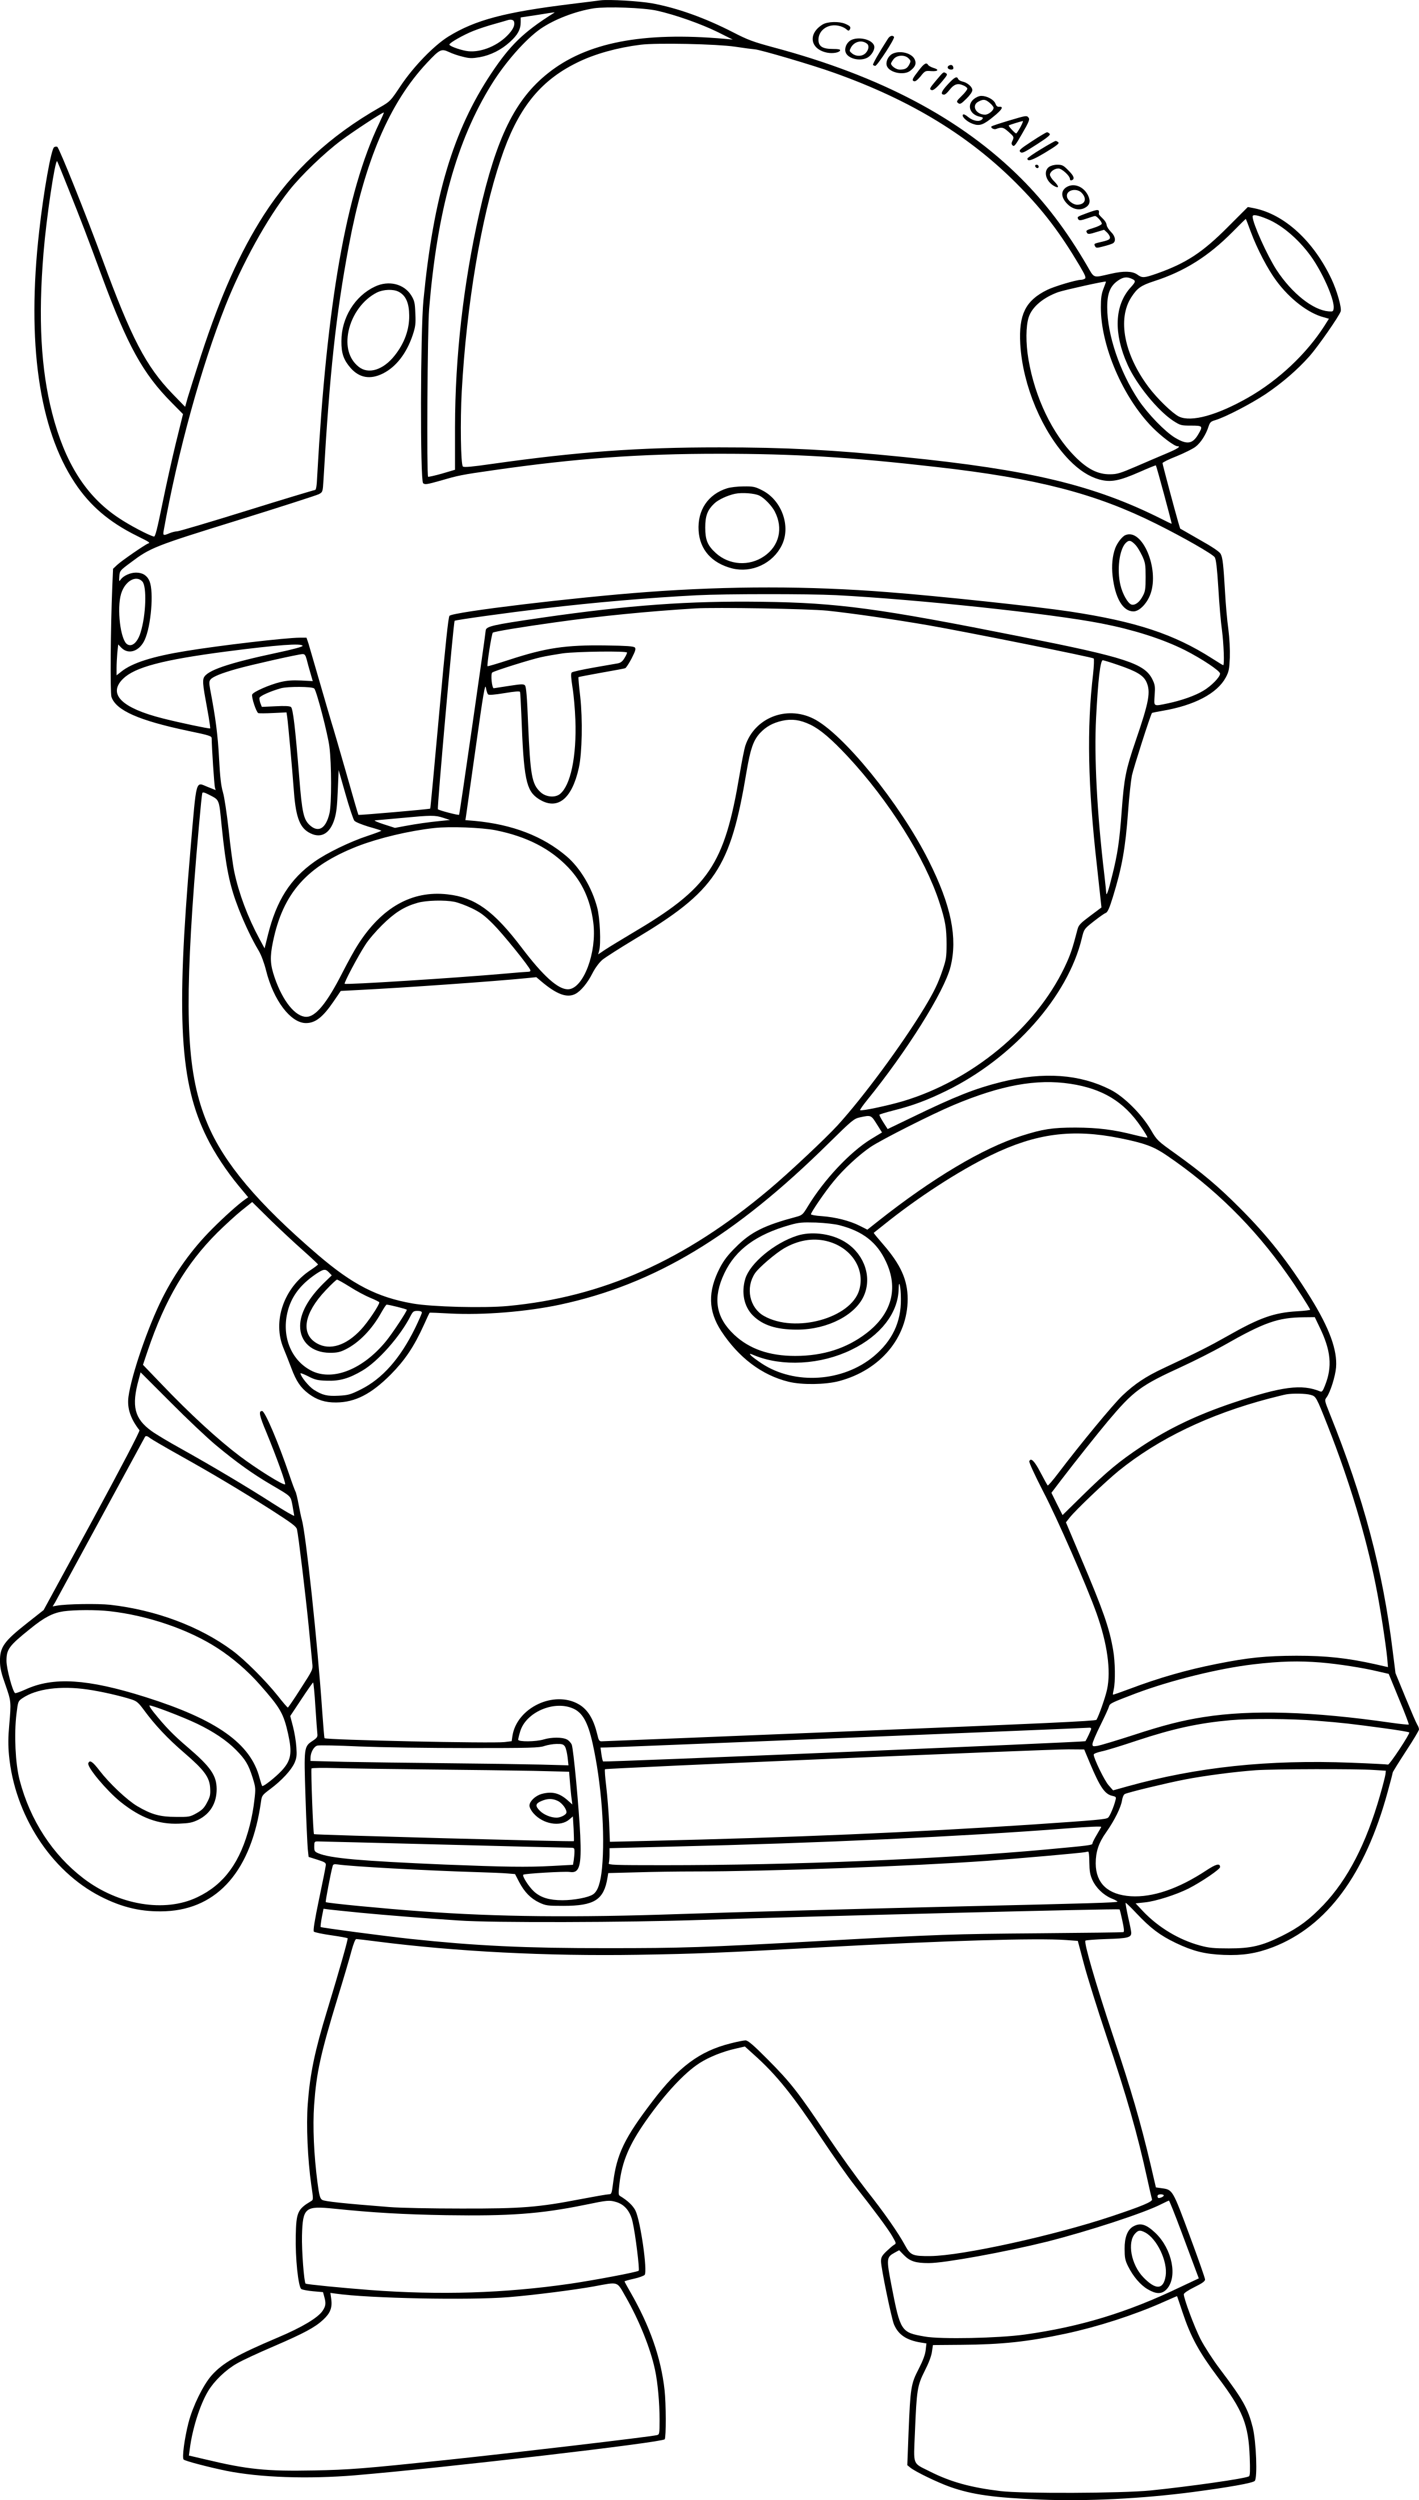 <?xml version="1.0" encoding="UTF-8"?>
<svg xmlns="http://www.w3.org/2000/svg" version="1.0" viewBox="0 0 1134.177 1998.072" preserveAspectRatio="xMidYMid meet">
  <g transform="translate(-221.823,1998.634) scale(0.1,-0.1)" fill="#000000" stroke="none">
    <path d="M7020 19984 c-19 -3 -127 -16 -240 -30 -528 -65 -762 -127 -977 -259 -116 -72 -279 -240 -382 -394 -82 -123 -83 -125 -169 -174 -396 -226 -699 -507 -924 -857 -191 -298 -346 -644 -503 -1125 -46 -143 -94 -294 -106 -335 l-21 -75 -102 105 c-210 218 -327 441 -556 1065 -133 363 -350 903 -364 908 -7 3 -18 2 -25 -3 -24 -14 -85 -360 -120 -675 -100 -885 -1 -1576 285 -2007 121 -183 273 -313 494 -423 107 -53 111 -56 91 -63 -25 -9 -215 -140 -247 -171 l-32 -30 -6 -138 c-14 -334 -18 -850 -7 -886 36 -108 218 -189 619 -273 164 -34 182 -40 182 -58 1 -79 21 -375 26 -393 l6 -21 -63 25 c-100 40 -88 82 -139 -507 -115 -1341 -85 -1859 132 -2295 61 -124 158 -270 255 -387 l75 -90 -23 -16 c-55 -38 -172 -143 -271 -243 -157 -158 -289 -342 -392 -547 -115 -229 -247 -613 -271 -789 -12 -90 16 -175 88 -267 5 -7 -143 -290 -378 -724 l-388 -713 -133 -105 c-184 -145 -217 -191 -216 -305 1 -53 10 -94 43 -186 47 -134 47 -139 31 -323 -9 -96 -9 -165 -2 -240 45 -478 335 -926 730 -1129 177 -91 336 -127 523 -119 418 19 686 329 762 880 6 44 11 50 74 97 90 67 167 150 193 208 17 39 20 60 15 127 -3 45 -15 118 -27 164 l-22 84 89 134 c48 73 91 134 94 134 3 0 12 -87 18 -192 7 -106 14 -205 16 -219 3 -22 -3 -32 -36 -54 -72 -47 -72 -50 -59 -449 6 -193 15 -380 18 -416 l7 -64 70 -22 c62 -20 70 -25 67 -46 -1 -13 -25 -134 -54 -271 -36 -172 -48 -251 -41 -258 6 -6 68 -19 138 -29 70 -10 129 -21 132 -24 5 -5 -70 -269 -162 -571 -100 -326 -139 -511 -157 -753 -13 -172 -1 -439 28 -646 17 -115 17 -120 0 -130 -109 -65 -120 -89 -124 -278 -4 -175 20 -406 44 -425 8 -6 51 -14 94 -18 l80 -7 10 -37 c15 -53 12 -74 -13 -112 -36 -55 -166 -133 -361 -215 -325 -138 -436 -201 -526 -301 -67 -76 -151 -246 -185 -378 -32 -124 -53 -281 -39 -295 12 -12 200 -61 341 -90 270 -54 650 -67 1028 -36 726 61 2460 263 2476 288 12 18 11 285 -1 393 -29 261 -118 513 -275 786 -25 43 -45 80 -45 83 0 2 34 12 75 21 41 9 79 23 86 31 24 29 -34 435 -74 514 -19 39 -64 81 -121 115 -16 9 -16 19 -6 105 21 174 78 308 213 500 150 213 306 381 426 458 74 48 186 93 289 116 l74 17 73 -66 c178 -159 307 -319 540 -669 96 -144 215 -313 265 -376 156 -198 268 -349 301 -407 31 -54 32 -57 13 -67 -10 -6 -38 -30 -61 -52 -36 -35 -43 -48 -43 -80 0 -52 84 -459 104 -505 35 -82 99 -125 215 -144 l44 -7 -6 -53 c-4 -36 -21 -83 -56 -151 -62 -120 -66 -147 -81 -509 l-10 -260 26 -21 c40 -32 218 -118 317 -153 177 -62 350 -86 721 -101 369 -15 810 7 1216 60 287 38 481 72 497 89 23 23 12 314 -16 428 -38 151 -77 221 -262 466 -57 75 -123 178 -155 239 -50 98 -133 322 -134 358 0 10 33 32 85 58 63 31 85 47 85 61 0 11 -56 170 -124 353 -135 364 -135 364 -220 376 l-49 7 -43 185 c-80 337 -153 590 -299 1025 -141 424 -235 748 -221 762 4 4 80 10 170 13 169 5 196 12 196 50 0 10 -11 66 -25 126 -13 60 -22 110 -20 113 3 2 43 -37 90 -87 110 -116 185 -173 310 -233 138 -66 233 -90 385 -96 150 -6 260 11 393 62 431 167 736 579 916 1239 23 82 41 153 41 157 0 4 47 80 105 169 58 88 105 167 105 175 0 9 -6 26 -14 38 -8 12 -50 110 -94 217 l-80 195 -22 175 c-79 647 -233 1227 -502 1895 -44 110 -44 111 -26 135 29 40 69 166 75 238 11 139 -53 314 -205 559 -177 285 -343 495 -567 718 -169 170 -298 278 -511 431 -144 103 -148 106 -198 192 -73 124 -213 264 -321 319 -244 125 -535 146 -875 62 -205 -51 -366 -114 -716 -284 l-191 -92 -34 53 c-19 30 -33 57 -32 61 1 4 51 19 110 34 159 40 271 82 428 159 533 262 969 754 1080 1218 18 74 18 74 94 134 42 33 85 64 97 68 15 6 29 36 57 127 73 237 100 387 122 685 8 115 22 243 30 285 13 62 149 487 161 502 1 1 40 9 86 17 252 43 434 138 503 265 25 47 29 66 33 159 2 65 -2 153 -12 230 -10 69 -21 199 -26 290 -13 221 -19 279 -35 309 -8 17 -65 56 -169 114 l-155 89 -16 53 c-31 108 -125 460 -125 470 0 6 50 31 112 55 61 25 130 59 152 76 42 32 84 98 105 165 10 30 18 38 54 48 80 24 284 130 403 209 134 91 251 192 349 302 65 73 238 321 249 358 9 28 -29 164 -73 257 -143 304 -376 518 -618 567 l-51 10 -154 -154 c-206 -208 -337 -294 -571 -377 -106 -37 -119 -38 -160 -8 -39 27 -108 29 -212 5 -146 -33 -127 -40 -191 70 -162 277 -330 498 -524 692 -477 477 -1123 819 -1980 1048 -159 43 -204 59 -320 119 -228 117 -449 196 -651 233 -104 18 -340 32 -409 24z m449 -83 c145 -32 354 -106 486 -171 l120 -60 -64 6 c-657 58 -1105 -29 -1413 -275 -263 -209 -412 -513 -549 -1119 -127 -565 -193 -1144 -194 -1709 l0 -341 -105 -31 c-57 -16 -107 -27 -110 -25 -12 12 -5 1182 8 1339 65 785 220 1346 498 1795 110 178 274 364 394 447 111 76 279 140 425 163 104 15 397 5 504 -19z m-833 -24 c-235 -149 -341 -252 -491 -477 -305 -458 -462 -985 -542 -1810 -25 -259 -27 -1440 -3 -1465 14 -13 28 -11 139 20 148 43 162 46 427 84 654 94 1165 131 1800 131 601 0 1049 -27 1739 -106 804 -91 1271 -212 1757 -455 213 -106 449 -241 465 -266 11 -16 19 -85 29 -245 7 -123 20 -274 29 -337 14 -108 21 -281 10 -281 -2 0 -42 24 -87 53 -306 196 -610 296 -1138 376 -263 40 -1061 125 -1455 155 -635 50 -1260 50 -1925 1 -582 -43 -1547 -159 -1579 -190 -9 -9 -32 -221 -82 -775 -38 -420 -70 -765 -72 -766 -5 -5 -570 -54 -574 -50 -2 1 -46 153 -98 337 -53 184 -104 361 -115 394 -10 33 -53 179 -95 325 -42 146 -83 286 -91 313 l-16 47 -54 0 c-109 0 -639 -62 -907 -106 -272 -44 -433 -96 -519 -165 l-38 -30 0 58 c0 32 3 87 6 123 l7 66 27 -28 c57 -56 144 -26 185 65 51 111 73 382 39 467 -19 47 -55 70 -109 70 -45 0 -100 -25 -121 -54 -14 -20 -15 -19 -12 24 3 44 5 47 90 110 159 120 190 132 858 339 338 105 629 199 647 208 31 17 31 17 37 117 49 850 99 1316 202 1866 127 680 325 1143 623 1462 104 111 116 117 177 89 26 -13 76 -30 111 -38 54 -14 74 -14 134 -4 89 16 174 59 243 122 62 56 86 100 86 157 l0 39 133 20 c72 12 134 21 137 21 3 1 -3 -5 -14 -11z m-310 -62 c11 -29 -7 -67 -55 -115 -89 -89 -228 -140 -330 -120 -58 11 -131 39 -131 50 0 14 111 77 191 109 42 17 118 42 170 56 52 15 99 28 104 30 24 8 46 4 51 -10z m1769 -202 c72 -11 142 -20 157 -21 43 -3 460 -125 632 -187 621 -221 1096 -512 1486 -912 187 -191 322 -368 475 -626 47 -80 56 -100 44 -108 -8 -5 -21 -9 -30 -9 -39 0 -216 -53 -272 -81 -172 -85 -227 -196 -214 -432 19 -332 176 -704 390 -926 81 -83 160 -134 243 -157 90 -24 156 -12 320 60 70 31 129 55 131 53 5 -5 130 -467 126 -467 -2 0 -38 17 -81 39 -538 270 -1050 393 -2062 495 -561 57 -936 77 -1473 77 -649 0 -1129 -35 -1815 -132 -159 -23 -226 -29 -234 -21 -17 17 -22 362 -9 602 38 687 154 1383 311 1851 133 402 310 627 609 774 140 70 324 121 511 144 129 16 606 6 755 -16z m-2846 -612 c-264 -553 -419 -1437 -495 -2813 -4 -88 -9 -118 -19 -118 -7 0 -253 -74 -545 -165 -292 -91 -543 -165 -556 -165 -14 0 -41 -7 -61 -15 -49 -21 -53 -19 -47 18 113 630 299 1305 493 1797 134 339 336 704 511 925 96 121 282 300 415 399 108 80 336 229 341 223 2 -1 -15 -40 -37 -86z m-2481 -531 c100 -250 143 -362 262 -685 207 -561 330 -784 561 -1017 l90 -91 -57 -231 c-31 -127 -80 -348 -109 -491 -40 -196 -56 -259 -66 -257 -42 10 -196 91 -282 149 -261 173 -430 440 -532 838 -90 352 -112 756 -69 1280 23 282 93 750 109 733 2 -2 44 -104 93 -228z m9577 -233 c128 -52 271 -179 368 -323 92 -139 172 -329 165 -391 -3 -26 -6 -28 -41 -25 -124 10 -293 144 -415 330 -76 117 -192 375 -192 428 0 19 39 12 115 -19z m-130 -102 c51 -138 137 -302 205 -393 107 -145 255 -259 378 -291 l42 -12 -36 -57 c-142 -222 -364 -432 -606 -571 -248 -142 -458 -201 -556 -154 -52 25 -175 144 -245 238 -194 260 -248 542 -137 715 48 74 77 95 185 130 241 78 432 198 626 394 57 58 104 104 105 103 1 -1 19 -47 39 -102z m-950 -377 c33 -15 32 -23 -10 -69 -129 -143 -138 -366 -24 -618 72 -160 243 -368 365 -448 56 -36 63 -38 141 -38 95 0 98 -3 58 -71 -45 -76 -89 -83 -183 -27 -81 48 -220 192 -295 304 -149 225 -249 521 -249 739 0 118 26 177 97 221 35 22 64 24 100 7z m-227 -79 c-16 -41 -21 -76 -21 -149 0 -308 175 -717 411 -958 72 -73 176 -152 202 -152 31 0 -1 -21 -87 -57 -54 -23 -163 -69 -243 -104 -128 -55 -153 -63 -210 -63 -96 -1 -180 41 -280 142 -181 182 -319 470 -371 773 -23 134 -22 269 2 342 27 81 116 156 236 199 49 17 374 89 380 84 2 -1 -7 -27 -19 -57z m-7682 -2340 c37 -40 29 -269 -14 -407 -24 -80 -70 -120 -108 -94 -53 35 -83 285 -48 402 30 102 120 154 170 99z m5544 -109 c651 -34 1717 -147 2121 -226 257 -50 490 -124 669 -214 132 -67 280 -165 280 -187 0 -28 -70 -99 -134 -137 -66 -40 -175 -78 -284 -101 -117 -24 -111 -28 -105 64 5 69 3 85 -17 126 -62 128 -210 177 -1054 344 -1136 226 -1458 270 -2067 278 -585 8 -1059 -26 -1759 -127 -404 -59 -448 -69 -450 -105 -3 -42 -208 -1466 -212 -1470 -6 -6 -158 34 -170 44 -7 7 125 1497 134 1506 7 7 425 65 713 99 403 48 847 86 1220 105 235 12 890 12 1115 1z m-70 -124 c208 -22 524 -68 810 -117 324 -57 1310 -255 1320 -265 4 -5 2 -61 -5 -124 -51 -433 -42 -891 31 -1535 13 -121 27 -245 30 -276 l6 -55 -91 -68 c-79 -59 -92 -73 -101 -109 -41 -158 -57 -204 -104 -303 -233 -485 -736 -902 -1290 -1068 -118 -35 -334 -81 -343 -72 -3 3 22 38 54 78 317 390 618 869 668 1066 59 232 6 492 -174 850 -229 457 -688 1021 -923 1136 -216 106 -468 5 -542 -216 -9 -26 -29 -130 -46 -230 -122 -727 -245 -908 -865 -1273 -82 -49 -176 -106 -208 -127 l-58 -39 8 28 c16 57 7 264 -16 348 -42 159 -136 315 -243 407 -190 162 -434 256 -737 284 l-73 6 5 32 c2 17 38 265 78 551 60 428 74 512 81 476 4 -25 12 -49 17 -54 7 -7 52 -3 131 10 85 14 123 17 125 9 2 -6 6 -85 10 -176 19 -520 38 -612 136 -677 149 -98 268 -7 324 248 26 119 31 386 11 567 -10 85 -16 155 -14 157 2 2 83 17 181 35 98 17 184 33 192 36 8 3 31 39 52 79 31 61 35 77 25 87 -10 10 -70 14 -230 16 -323 5 -481 -19 -775 -115 -92 -30 -170 -53 -172 -51 -7 6 33 260 42 268 9 9 234 46 508 84 349 49 735 87 1110 110 163 10 908 -3 1055 -18z m-4193 -281 c2 -7 -80 -29 -198 -54 -400 -85 -572 -144 -593 -204 -7 -20 -5 -55 7 -125 9 -53 24 -137 33 -185 8 -49 14 -90 12 -92 -4 -5 -250 47 -379 80 -329 83 -440 194 -319 315 94 94 317 153 830 220 410 53 600 67 607 45z m2593 -54 c0 -6 -9 -26 -21 -45 -15 -25 -30 -37 -52 -41 -18 -3 -105 -18 -195 -34 -90 -16 -168 -33 -174 -39 -8 -8 -6 -43 6 -119 10 -59 20 -175 23 -258 11 -293 -38 -527 -124 -595 -40 -31 -112 -24 -155 16 -69 65 -81 130 -99 554 -8 206 -15 289 -25 299 -11 12 -29 11 -126 -4 -62 -10 -117 -18 -123 -19 -15 -2 -27 116 -12 126 22 15 310 105 389 122 43 10 122 23 175 31 114 15 513 20 513 6z m-2561 -53 c6 -24 19 -73 30 -109 l19 -66 -94 5 c-69 3 -113 0 -166 -13 -87 -21 -216 -78 -224 -99 -8 -20 33 -143 49 -149 7 -2 60 -2 118 1 l107 5 6 -39 c7 -48 42 -435 51 -564 15 -224 45 -311 119 -355 93 -55 169 -17 207 103 16 51 22 106 27 231 l7 163 55 -193 c30 -106 62 -201 70 -211 8 -11 58 -31 113 -48 54 -15 100 -30 103 -32 2 -3 -47 -21 -110 -42 -140 -46 -327 -137 -424 -206 -194 -137 -304 -311 -372 -584 l-27 -109 -40 74 c-94 173 -167 368 -203 542 -11 53 -31 202 -44 330 -15 132 -34 262 -46 302 -15 52 -23 121 -31 270 -9 180 -27 323 -71 552 -9 51 -9 65 3 79 19 23 86 50 210 85 117 33 492 117 525 118 17 1 24 -8 33 -41z m6486 -46 c147 -50 202 -83 226 -135 36 -79 22 -157 -85 -469 -80 -234 -92 -295 -112 -558 -17 -240 -33 -349 -76 -520 -30 -123 -47 -172 -48 -140 0 8 -7 74 -15 145 -59 496 -82 944 -66 1255 16 307 34 460 54 460 7 -1 62 -17 122 -38z m-6425 -188 c19 -19 109 -367 121 -465 18 -138 18 -457 1 -531 -28 -122 -87 -159 -156 -98 -51 46 -63 97 -86 384 -32 401 -50 549 -66 562 -10 8 -50 10 -124 6 l-109 -5 -11 28 c-6 16 -9 35 -8 44 3 15 84 52 172 77 55 15 251 14 266 -2z m3965 -289 c79 -38 167 -113 298 -253 331 -355 621 -817 735 -1172 46 -141 56 -203 56 -330 0 -102 -4 -125 -32 -207 -36 -107 -70 -176 -146 -302 -180 -296 -488 -713 -692 -937 -96 -105 -391 -382 -547 -513 -676 -569 -1331 -861 -2090 -932 -193 -18 -609 -7 -761 20 -283 50 -479 151 -755 387 -481 412 -753 734 -886 1053 -160 382 -185 836 -105 1916 23 302 59 704 65 723 3 9 17 6 52 -12 87 -45 81 -30 103 -251 34 -334 63 -476 137 -665 49 -124 106 -243 158 -330 20 -33 44 -96 60 -160 60 -240 197 -420 319 -420 75 0 135 47 222 175 l56 82 136 7 c361 18 1101 70 1347 95 l80 8 40 -34 c123 -104 205 -134 272 -100 44 23 98 88 137 166 21 41 52 83 78 106 24 20 140 94 258 165 646 386 766 566 895 1338 31 183 54 251 108 310 49 52 102 81 177 98 77 17 144 8 225 -31z m-2935 -744 l55 -18 -70 -7 c-102 -10 -199 -24 -290 -41 l-80 -15 -90 29 c-49 16 -81 30 -70 31 11 1 106 10 210 19 244 23 269 23 335 2z m420 -100 c249 -50 438 -147 582 -299 111 -117 175 -259 198 -436 32 -240 -80 -536 -203 -536 -79 0 -197 106 -367 330 -225 297 -374 405 -596 429 -283 32 -525 -104 -716 -404 -25 -38 -82 -142 -127 -230 -120 -235 -210 -345 -284 -345 -88 0 -189 125 -254 315 -36 105 -38 163 -13 285 80 389 271 604 675 763 170 66 414 124 615 146 123 14 377 4 490 -18z m-328 -572 c29 -6 91 -29 137 -51 68 -33 100 -56 171 -127 77 -77 284 -333 297 -367 3 -9 -3 -14 -18 -14 -13 0 -98 -7 -189 -15 -383 -34 -1268 -90 -1277 -81 -7 7 107 222 165 311 24 39 86 111 136 160 98 97 175 146 281 176 70 20 218 24 297 8z m4921 -1454 c257 -39 428 -142 563 -341 32 -46 56 -86 53 -88 -2 -3 -47 6 -99 19 -173 44 -294 59 -475 60 -186 0 -263 -12 -435 -67 -305 -97 -708 -337 -1142 -680 l-87 -69 -61 31 c-80 40 -193 69 -302 77 -49 3 -88 10 -88 15 0 16 115 184 180 262 80 99 205 214 298 277 87 58 488 261 662 334 379 159 662 211 933 170z m-1547 -322 l42 -67 -91 -55 c-166 -103 -372 -322 -502 -536 -39 -65 -46 -71 -91 -83 -256 -68 -365 -122 -484 -242 -64 -63 -96 -105 -128 -166 -98 -190 -94 -345 12 -507 139 -211 324 -351 536 -403 107 -27 296 -24 405 5 331 88 548 349 548 656 0 153 -56 276 -198 439 -42 48 -75 88 -73 90 1 1 37 29 78 62 273 220 600 432 859 558 360 175 650 213 1032 136 197 -40 267 -66 369 -135 382 -259 701 -573 967 -952 72 -101 183 -275 183 -284 0 -3 -46 -9 -102 -12 -187 -11 -300 -51 -557 -197 -149 -84 -231 -126 -513 -258 -143 -67 -231 -126 -329 -219 -76 -73 -334 -385 -513 -621 -43 -57 -81 -101 -84 -97 -4 4 -29 50 -57 103 -48 93 -78 122 -90 90 -3 -8 46 -115 110 -239 115 -220 350 -758 427 -974 87 -243 117 -460 85 -610 -14 -65 -66 -212 -85 -243 -7 -10 -438 -30 -1973 -92 -1080 -44 -1973 -80 -1984 -80 -17 0 -23 11 -33 56 -29 121 -75 197 -146 239 -198 116 -497 -26 -532 -252 l-6 -42 -57 -7 c-94 -12 -1424 17 -1439 31 -2 2 -10 97 -18 212 -38 554 -131 1426 -164 1538 -5 17 -16 70 -25 118 -9 49 -20 96 -26 105 -5 10 -28 71 -50 137 -87 255 -193 505 -216 505 -29 0 -23 -34 35 -172 79 -192 157 -407 149 -414 -11 -12 -224 121 -362 225 -175 132 -401 340 -626 576 l-148 154 38 113 c139 410 306 693 556 943 61 60 148 140 194 177 l85 68 145 -143 c80 -78 199 -189 264 -246 64 -57 117 -107 117 -110 0 -3 -28 -24 -61 -46 -213 -141 -305 -410 -214 -625 15 -36 42 -105 61 -155 40 -107 74 -158 139 -207 66 -50 133 -71 220 -70 152 1 280 67 435 222 115 116 188 225 266 397 23 52 44 96 46 98 1 2 75 -1 163 -6 268 -14 612 14 880 71 755 162 1392 545 2147 1290 188 185 201 196 251 207 87 19 88 18 133 -54z m-296 -809 c185 -48 298 -136 369 -289 102 -215 47 -418 -155 -573 -159 -122 -346 -182 -570 -182 -206 0 -365 55 -487 169 -149 140 -174 295 -77 496 89 185 253 305 520 381 75 21 100 23 210 20 71 -3 153 -12 190 -22z m-4082 -377 l22 -23 -66 -64 c-121 -120 -186 -236 -187 -340 -1 -128 94 -214 238 -215 56 0 81 5 125 27 107 53 211 160 285 293 20 36 40 65 43 65 20 0 162 -36 162 -41 0 -14 -116 -190 -167 -252 -182 -222 -419 -318 -588 -239 -163 78 -245 266 -201 463 28 127 100 225 227 312 64 43 78 45 107 14z m167 -115 c51 -33 125 -72 164 -88 39 -16 71 -32 71 -36 0 -22 -93 -161 -147 -218 -119 -128 -249 -168 -351 -110 -133 75 -106 240 70 425 44 47 85 85 90 85 5 0 52 -26 103 -58z m4404 -97 c2 -185 -69 -334 -217 -458 -246 -205 -631 -230 -893 -59 -41 27 -81 57 -89 66 -13 17 -12 17 24 2 225 -94 535 -77 781 44 233 113 372 294 376 485 1 89 18 18 18 -80z m-3829 -109 c0 -7 -25 -64 -55 -126 -120 -243 -261 -402 -433 -488 -82 -41 -101 -46 -176 -50 -93 -5 -130 4 -200 48 -39 25 -106 107 -106 131 0 4 28 -7 62 -24 52 -27 74 -33 147 -35 103 -4 178 17 286 81 125 73 303 275 384 435 19 37 25 42 56 42 23 0 35 -5 35 -14z m7172 -109 c95 -193 107 -323 46 -475 -16 -41 -24 -52 -37 -46 -147 61 -305 41 -696 -90 -291 -98 -513 -204 -735 -351 -177 -118 -271 -196 -462 -383 l-167 -164 -45 89 -44 89 76 100 c109 143 294 375 376 473 205 243 260 284 590 435 100 46 250 122 332 168 328 187 436 225 645 227 l86 1 35 -73z m-8817 -951 c166 -138 289 -226 440 -315 165 -97 155 -87 171 -166 7 -39 13 -75 14 -82 0 -6 -75 37 -167 96 -205 132 -498 306 -735 438 -98 54 -205 118 -239 143 -137 99 -161 199 -102 412 l15 57 237 -237 c130 -131 295 -287 366 -346z m8748 403 c44 -12 45 -13 140 -254 171 -435 303 -874 381 -1265 36 -179 79 -459 92 -586 l6 -71 -101 23 c-225 50 -391 68 -631 68 -248 -1 -385 -15 -635 -65 -243 -48 -465 -112 -698 -200 -72 -27 -132 -48 -133 -46 -2 1 1 20 6 42 14 61 12 222 -5 316 -30 177 -80 318 -260 742 l-117 277 30 38 c48 61 289 290 392 374 318 257 722 451 1200 577 63 16 126 32 140 34 51 9 156 7 193 -4z m-9272 -348 c14 -10 119 -72 234 -136 258 -144 480 -276 735 -438 161 -104 196 -129 202 -153 11 -47 66 -499 93 -769 13 -137 27 -273 29 -301 6 -50 5 -52 -92 -202 -53 -84 -100 -152 -103 -152 -4 0 -40 42 -80 93 -100 125 -266 291 -367 365 -260 191 -606 321 -972 363 -101 11 -354 7 -428 -7 l-33 -6 20 33 c10 19 175 322 366 674 191 352 349 643 352 648 7 11 19 8 44 -12z m-326 -1381 c307 -35 632 -146 863 -296 119 -77 240 -181 335 -289 167 -189 191 -231 228 -395 34 -154 24 -213 -51 -294 -48 -52 -148 -131 -156 -123 -3 3 -12 31 -21 64 -71 275 -342 467 -913 647 -463 146 -736 163 -959 60 -40 -18 -77 -31 -82 -29 -20 13 -69 197 -69 258 0 93 20 120 188 255 114 93 182 128 268 141 84 12 264 13 369 1z m9680 -410 c141 -12 335 -42 456 -71 l87 -20 82 -200 c46 -110 81 -202 78 -205 -3 -2 -68 4 -144 15 -624 90 -1111 105 -1494 45 -173 -27 -322 -65 -566 -145 -133 -43 -260 -81 -282 -85 -38 -6 -42 -5 -42 14 0 12 28 79 63 149 35 71 66 138 69 151 7 25 18 30 212 104 279 105 662 200 941 233 221 26 365 29 540 15z m-9856 -216 c106 -15 264 -51 353 -80 39 -13 54 -26 96 -83 87 -119 190 -229 323 -343 159 -137 202 -194 207 -281 3 -53 0 -70 -25 -116 -22 -43 -39 -60 -83 -85 -53 -30 -60 -31 -165 -30 -128 0 -196 19 -310 86 -82 49 -222 181 -302 285 -55 72 -78 87 -89 58 -12 -30 147 -220 259 -310 159 -127 301 -180 467 -173 80 3 105 8 153 31 96 48 147 133 147 246 -1 108 -47 176 -232 334 -115 98 -178 163 -272 280 -21 26 -36 50 -33 53 8 8 268 -91 382 -146 129 -62 235 -133 309 -208 76 -77 100 -117 133 -221 25 -81 26 -87 14 -185 -6 -56 -22 -144 -36 -196 -75 -296 -205 -474 -420 -576 -260 -125 -630 -63 -910 151 -247 189 -427 466 -510 786 -34 129 -45 367 -25 528 12 101 13 102 48 126 110 75 305 101 521 69z m3876 -150 c78 -32 122 -109 160 -281 70 -314 101 -722 75 -997 -12 -120 -34 -185 -73 -210 -36 -24 -151 -46 -243 -46 -106 0 -175 21 -229 71 -41 38 -95 123 -84 133 9 9 332 28 371 22 78 -13 95 47 84 293 -10 213 -54 691 -68 724 -6 15 -23 34 -39 42 -36 19 -122 19 -185 0 -63 -19 -204 -20 -204 -2 0 7 7 37 16 66 45 152 266 249 419 185z m5942 -99 c214 -17 282 -25 548 -61 105 -14 193 -29 197 -33 9 -8 -160 -264 -170 -257 -4 2 -136 9 -292 15 -667 26 -1234 -34 -1794 -190 l-111 -31 -36 41 c-33 37 -119 214 -119 245 0 7 26 17 61 25 33 6 160 45 282 86 293 97 496 141 752 164 153 14 484 12 682 -4z m-1797 -65 c0 -8 -37 -86 -46 -99 -6 -7 -3849 -169 -3855 -162 -4 3 -10 30 -14 59 l-7 52 49 1 c47 0 3836 155 3861 158 6 0 12 -3 12 -9z m-4206 -142 c8 -13 17 -52 21 -87 l7 -63 -218 6 c-121 3 -460 8 -754 11 -294 3 -660 8 -812 11 l-278 7 0 24 c0 44 27 92 55 99 15 4 165 1 333 -7 170 -7 560 -13 872 -13 494 0 571 2 610 17 25 8 69 16 97 16 44 1 55 -3 67 -21z m4196 -133 c81 -193 120 -249 180 -261 27 -6 31 -10 25 -31 -12 -51 -46 -132 -60 -143 -16 -14 -92 -20 -605 -55 -956 -63 -1920 -104 -3081 -131 l-296 -7 -6 153 c-4 84 -14 213 -23 287 -9 74 -14 137 -10 140 8 8 3557 161 3706 159 l124 -1 46 -110z m-5280 -50 c300 -3 674 -8 831 -11 l286 -7 7 -86 c4 -47 9 -106 13 -131 l6 -45 -38 34 c-67 59 -126 73 -209 50 -49 -14 -96 -59 -96 -93 0 -14 14 -41 32 -61 76 -87 214 -111 286 -50 l29 25 6 -98 c2 -53 4 -98 2 -100 -5 -6 -2070 50 -2077 56 -7 8 -26 512 -20 525 3 5 93 6 201 3 108 -3 441 -8 741 -11z m7550 -4 l95 -6 -3 -28 c-2 -16 -21 -91 -43 -167 -111 -389 -259 -674 -453 -878 -114 -119 -195 -179 -331 -247 -161 -80 -247 -100 -425 -100 -120 0 -160 4 -230 23 -169 46 -332 144 -455 273 l-60 64 75 8 c87 9 249 61 347 110 102 52 253 154 253 172 0 33 -32 25 -112 -28 -220 -145 -426 -216 -602 -205 -182 12 -279 102 -280 262 0 94 24 166 85 251 64 91 117 197 125 252 4 25 13 47 23 52 25 13 330 87 480 116 160 31 401 62 566 74 141 10 808 12 945 2z m-6524 -247 c38 -18 77 -74 69 -97 -7 -17 -48 -37 -78 -37 -46 0 -102 23 -134 55 -39 39 -36 58 15 79 48 20 86 20 128 0z m4344 -208 c0 -2 -16 -30 -35 -62 -19 -32 -35 -63 -35 -70 0 -14 -19 -16 -375 -49 -835 -76 -2015 -125 -3054 -125 -400 0 -443 2 -437 16 3 9 6 39 6 68 l0 52 513 13 c1158 27 2321 81 3142 145 183 14 275 18 275 12z m-5270 -141 c531 -14 986 -25 1013 -25 46 0 47 0 47 -32 0 -18 -3 -49 -6 -69 l-6 -36 -167 -9 c-200 -11 -380 -8 -856 11 -678 29 -915 50 -1012 90 -30 13 -33 18 -33 54 0 38 2 41 28 41 15 0 461 -11 992 -25z m5175 -142 c1 -70 6 -99 24 -140 28 -63 89 -122 154 -149 26 -10 47 -22 47 -25 0 -8 -202 -14 -1285 -39 -906 -22 -1760 -45 -2205 -60 -852 -30 -1464 -23 -2070 21 -295 21 -760 66 -768 74 -4 4 40 235 55 288 4 15 12 17 41 13 101 -16 706 -49 1102 -61 107 -3 222 -8 255 -11 l60 -5 33 -64 c43 -81 92 -131 161 -164 52 -24 66 -26 191 -26 250 0 325 48 354 226 l6 36 227 6 c124 4 335 7 467 7 585 0 1737 42 2336 85 221 16 755 63 780 69 8 2 20 4 25 5 6 1 10 -34 10 -86z m-5825 -403 c222 -21 486 -42 785 -62 277 -19 1337 -16 1950 5 829 28 3324 91 3331 84 3 -2 13 -43 23 -91 14 -64 16 -88 8 -91 -7 -2 -307 -6 -667 -9 -706 -6 -796 -9 -1740 -61 -959 -53 -1123 -58 -1715 -58 -652 -1 -1061 19 -1575 74 -206 22 -713 89 -719 95 -2 2 2 36 9 75 l14 71 45 -6 c25 -3 138 -15 251 -26z m133 -230 c627 -80 1357 -118 2082 -106 479 8 656 15 1495 61 938 51 1703 74 1929 57 l94 -7 49 -185 c27 -102 107 -358 178 -570 166 -494 249 -784 330 -1155 17 -77 33 -147 36 -156 5 -18 -80 -54 -323 -135 -461 -154 -1195 -315 -1448 -318 -142 -1 -160 6 -203 86 -54 100 -170 266 -305 436 -75 96 -218 294 -316 440 -232 347 -294 426 -477 610 -114 115 -158 152 -177 152 -13 0 -69 -11 -123 -25 -244 -62 -411 -186 -620 -461 -223 -292 -286 -421 -315 -651 -11 -88 -13 -93 -35 -93 -13 0 -115 -18 -226 -39 -336 -65 -470 -76 -953 -75 -232 0 -489 5 -575 12 -370 29 -516 45 -536 57 -18 11 -24 33 -38 138 -29 220 -39 451 -27 620 18 259 52 412 191 867 45 146 93 309 107 363 16 59 31 97 39 97 7 0 82 -9 167 -20z m6287 -2029 c0 -9 -24 -21 -41 -21 -5 0 -9 7 -9 15 0 9 9 15 25 15 14 0 25 -4 25 -9z m-4376 -53 c67 -20 111 -74 130 -156 23 -100 58 -384 49 -393 -12 -11 -357 -76 -548 -104 -525 -76 -1041 -92 -1601 -50 -222 17 -507 45 -513 51 -13 12 -32 268 -29 384 6 224 24 239 256 215 313 -32 550 -46 897 -52 505 -8 751 10 1101 81 193 40 202 40 258 24z m4516 -235 c51 -137 103 -276 116 -311 l24 -64 -153 -72 c-419 -201 -794 -315 -1238 -377 -208 -29 -672 -39 -799 -16 -190 33 -195 40 -266 406 -42 218 -41 228 26 265 l35 19 40 -41 c48 -48 93 -62 197 -62 125 0 613 89 943 171 332 84 782 231 915 300 30 15 58 28 61 29 4 0 48 -111 99 -247z m-4441 -522 c110 -192 200 -418 235 -586 22 -104 36 -262 36 -396 0 -115 -1 -119 -22 -124 -62 -14 -1156 -143 -1698 -200 -641 -67 -763 -77 -1042 -82 -379 -8 -534 8 -871 89 l-129 30 7 52 c21 163 81 353 146 462 49 82 142 172 233 223 43 25 173 85 290 135 246 106 333 153 398 214 56 52 73 95 64 164 l-7 50 43 -6 c268 -38 1068 -54 1383 -28 206 17 526 58 681 86 201 37 180 44 253 -83z m4450 -121 c65 -197 132 -320 282 -520 202 -268 246 -378 256 -641 4 -104 3 -148 -6 -153 -28 -18 -474 -81 -786 -113 -230 -23 -1024 -26 -1200 -5 -239 29 -399 73 -565 157 -141 71 -130 42 -119 310 14 344 19 375 78 493 31 60 54 120 58 153 l8 54 230 2 c318 2 531 25 830 89 258 55 551 150 780 252 61 27 111 49 111 48 1 0 20 -57 43 -126z M5215 17696 c-160 -75 -268 -249 -268 -436 -1 -97 18 -151 74 -215 70 -79 157 -94 257 -44 105 52 189 160 238 305 23 69 26 91 22 175 -3 86 -7 102 -33 145 -58 92 -180 122 -290 70z m189 -41 c58 -30 84 -89 85 -191 1 -112 -38 -221 -117 -320 -91 -115 -210 -152 -288 -88 -77 62 -105 163 -80 284 28 133 117 254 228 309 51 25 130 28 172 6z M8030 16084 c-153 -48 -238 -175 -228 -339 10 -152 105 -259 267 -301 157 -40 327 39 398 185 75 151 -1 362 -159 440 -55 28 -70 31 -147 30 -47 0 -106 -7 -131 -15z m259 -59 c40 -20 99 -82 122 -127 69 -134 35 -275 -85 -357 -119 -82 -279 -72 -386 25 -66 60 -85 104 -85 204 0 94 18 141 72 192 32 31 105 65 166 78 56 12 159 4 196 -15z M11214 15710 c-26 -10 -66 -62 -82 -105 -23 -62 -30 -140 -21 -222 20 -177 82 -283 167 -283 47 0 109 64 136 140 72 202 -66 526 -200 470z m83 -82 c12 -13 34 -50 50 -83 25 -54 28 -70 28 -170 0 -95 -3 -116 -23 -152 -26 -51 -63 -77 -91 -68 -28 9 -71 85 -87 154 -30 124 -9 286 42 338 26 26 42 23 81 -19z M8590 10111 c-182 -58 -378 -221 -415 -345 -33 -110 -10 -222 61 -293 79 -78 187 -113 353 -113 248 0 479 122 540 285 60 157 -16 340 -176 427 -106 58 -255 74 -363 39z m230 -42 c197 -45 316 -220 266 -392 -66 -226 -512 -348 -761 -208 -116 65 -150 226 -72 342 30 45 166 161 234 200 110 63 225 83 333 58z M11278 2194 c-47 -25 -72 -87 -71 -181 0 -68 4 -91 27 -137 41 -83 100 -152 159 -186 67 -39 109 -39 147 -2 94 95 49 326 -90 456 -72 67 -117 80 -172 50z m91 -48 c97 -50 184 -234 166 -349 -18 -111 -78 -114 -178 -11 -98 101 -131 281 -65 351 25 27 39 28 77 9z M8794 19791 c-122 -74 -101 -200 38 -226 43 -8 94 1 101 18 3 9 -14 12 -57 12 -84 0 -116 21 -116 74 0 77 79 131 163 111 21 -4 47 -16 58 -26 17 -15 22 -16 29 -4 12 19 4 29 -36 46 -49 21 -142 18 -180 -5z M9316 19678 c-69 -107 -124 -204 -120 -210 3 -4 11 -8 18 -8 16 0 158 218 150 231 -10 16 -33 10 -48 -13z M9019 19665 c-36 -20 -55 -68 -40 -101 21 -48 114 -69 171 -39 35 18 64 68 55 96 -16 51 -126 76 -186 44z m129 -28 c19 -15 14 -48 -10 -74 -27 -29 -77 -30 -109 -4 -23 19 -23 21 -9 48 27 48 87 63 128 30z M9349 19555 c-35 -19 -55 -68 -41 -99 24 -52 137 -74 186 -35 40 31 50 56 36 89 -22 53 -122 77 -181 45z m131 -35 c19 -19 19 -23 6 -49 -17 -32 -34 -41 -77 -41 -27 0 -69 29 -69 49 0 4 9 20 21 35 26 33 88 37 119 6z M9562 19424 c-52 -67 -58 -80 -38 -87 9 -4 28 10 52 39 35 44 38 46 85 42 56 -4 67 12 17 26 -18 6 -37 16 -41 23 -14 23 -31 14 -75 -43z M9801 19461 c-18 -12 -5 -31 20 -31 14 0 19 6 17 17 -4 20 -18 26 -37 14z M9705 19349 c-58 -69 -61 -75 -40 -83 15 -5 51 28 107 99 17 22 19 29 7 36 -20 13 -19 13 -74 -52z M9792 19310 c-51 -55 -59 -80 -27 -80 8 0 26 16 41 36 37 47 65 58 109 39 19 -7 35 -20 35 -27 0 -8 -20 -34 -45 -58 -42 -41 -44 -46 -28 -58 15 -11 23 -6 65 35 29 28 48 56 48 69 0 26 -39 60 -80 69 -15 3 -31 13 -34 21 -9 24 -29 14 -84 -46z M10001 19194 c-58 -49 -30 -125 51 -141 23 -4 26 -8 17 -19 -20 -24 -71 -16 -111 16 -24 20 -39 27 -44 19 -10 -16 36 -58 81 -73 53 -19 84 -8 166 60 68 55 82 81 42 77 -13 -1 -22 7 -29 26 -12 31 -67 61 -112 61 -18 0 -43 -11 -61 -26z m128 -30 c17 -14 31 -32 31 -39 0 -22 -41 -55 -68 -55 -73 0 -112 73 -54 104 39 21 56 20 91 -10z M10277 19021 c-70 -21 -130 -41 -134 -45 -10 -10 19 -27 35 -21 48 18 59 15 102 -23 42 -37 44 -41 32 -67 -11 -23 -11 -31 1 -42 11 -11 23 4 76 97 53 91 61 113 51 125 -16 20 -15 20 -163 -24z m97 -51 c-15 -27 -30 -50 -34 -50 -9 0 -64 59 -59 64 4 4 98 33 112 35 5 1 -4 -21 -19 -49z M10467 18858 c-96 -63 -107 -73 -94 -86 14 -13 29 -6 130 59 87 56 113 77 105 86 -6 7 -16 13 -22 12 -6 0 -60 -32 -119 -71z M10538 18794 c-60 -36 -108 -70 -108 -75 0 -27 40 -14 144 49 87 52 112 72 104 80 -7 7 -17 12 -22 12 -6 0 -59 -30 -118 -66z M10492 18658 c6 -18 28 -21 28 -4 0 9 -7 16 -16 16 -9 0 -14 -5 -12 -12z M10601 18651 c-45 -35 -23 -114 42 -151 41 -23 42 -5 3 35 -20 19 -36 44 -36 55 0 23 36 50 68 50 27 0 92 -59 92 -84 0 -10 6 -13 15 -10 26 10 17 35 -29 80 -38 39 -49 44 -87 44 -27 0 -53 -8 -68 -19z M10743 18491 c-45 -28 -46 -76 -2 -126 42 -48 98 -64 144 -42 43 21 53 53 30 101 -35 72 -114 103 -172 67z m122 -47 c44 -48 25 -94 -38 -94 -30 0 -73 32 -80 61 -14 55 75 79 118 33z M10903 18282 c-76 -28 -78 -29 -65 -50 7 -9 21 -8 67 8 32 11 61 20 65 20 16 0 59 -50 54 -63 -3 -8 -32 -22 -65 -32 -61 -19 -64 -21 -51 -42 6 -9 23 -8 71 8 l64 19 24 -22 c12 -12 23 -30 23 -39 0 -18 -11 -23 -102 -44 -23 -6 -26 -10 -18 -25 9 -17 13 -17 67 -3 32 8 66 19 75 24 28 15 22 57 -14 92 -18 18 -34 43 -35 57 -1 14 -16 37 -33 52 -16 15 -30 31 -29 35 6 40 -3 40 -98 5z"></path>
  </g>
</svg>
